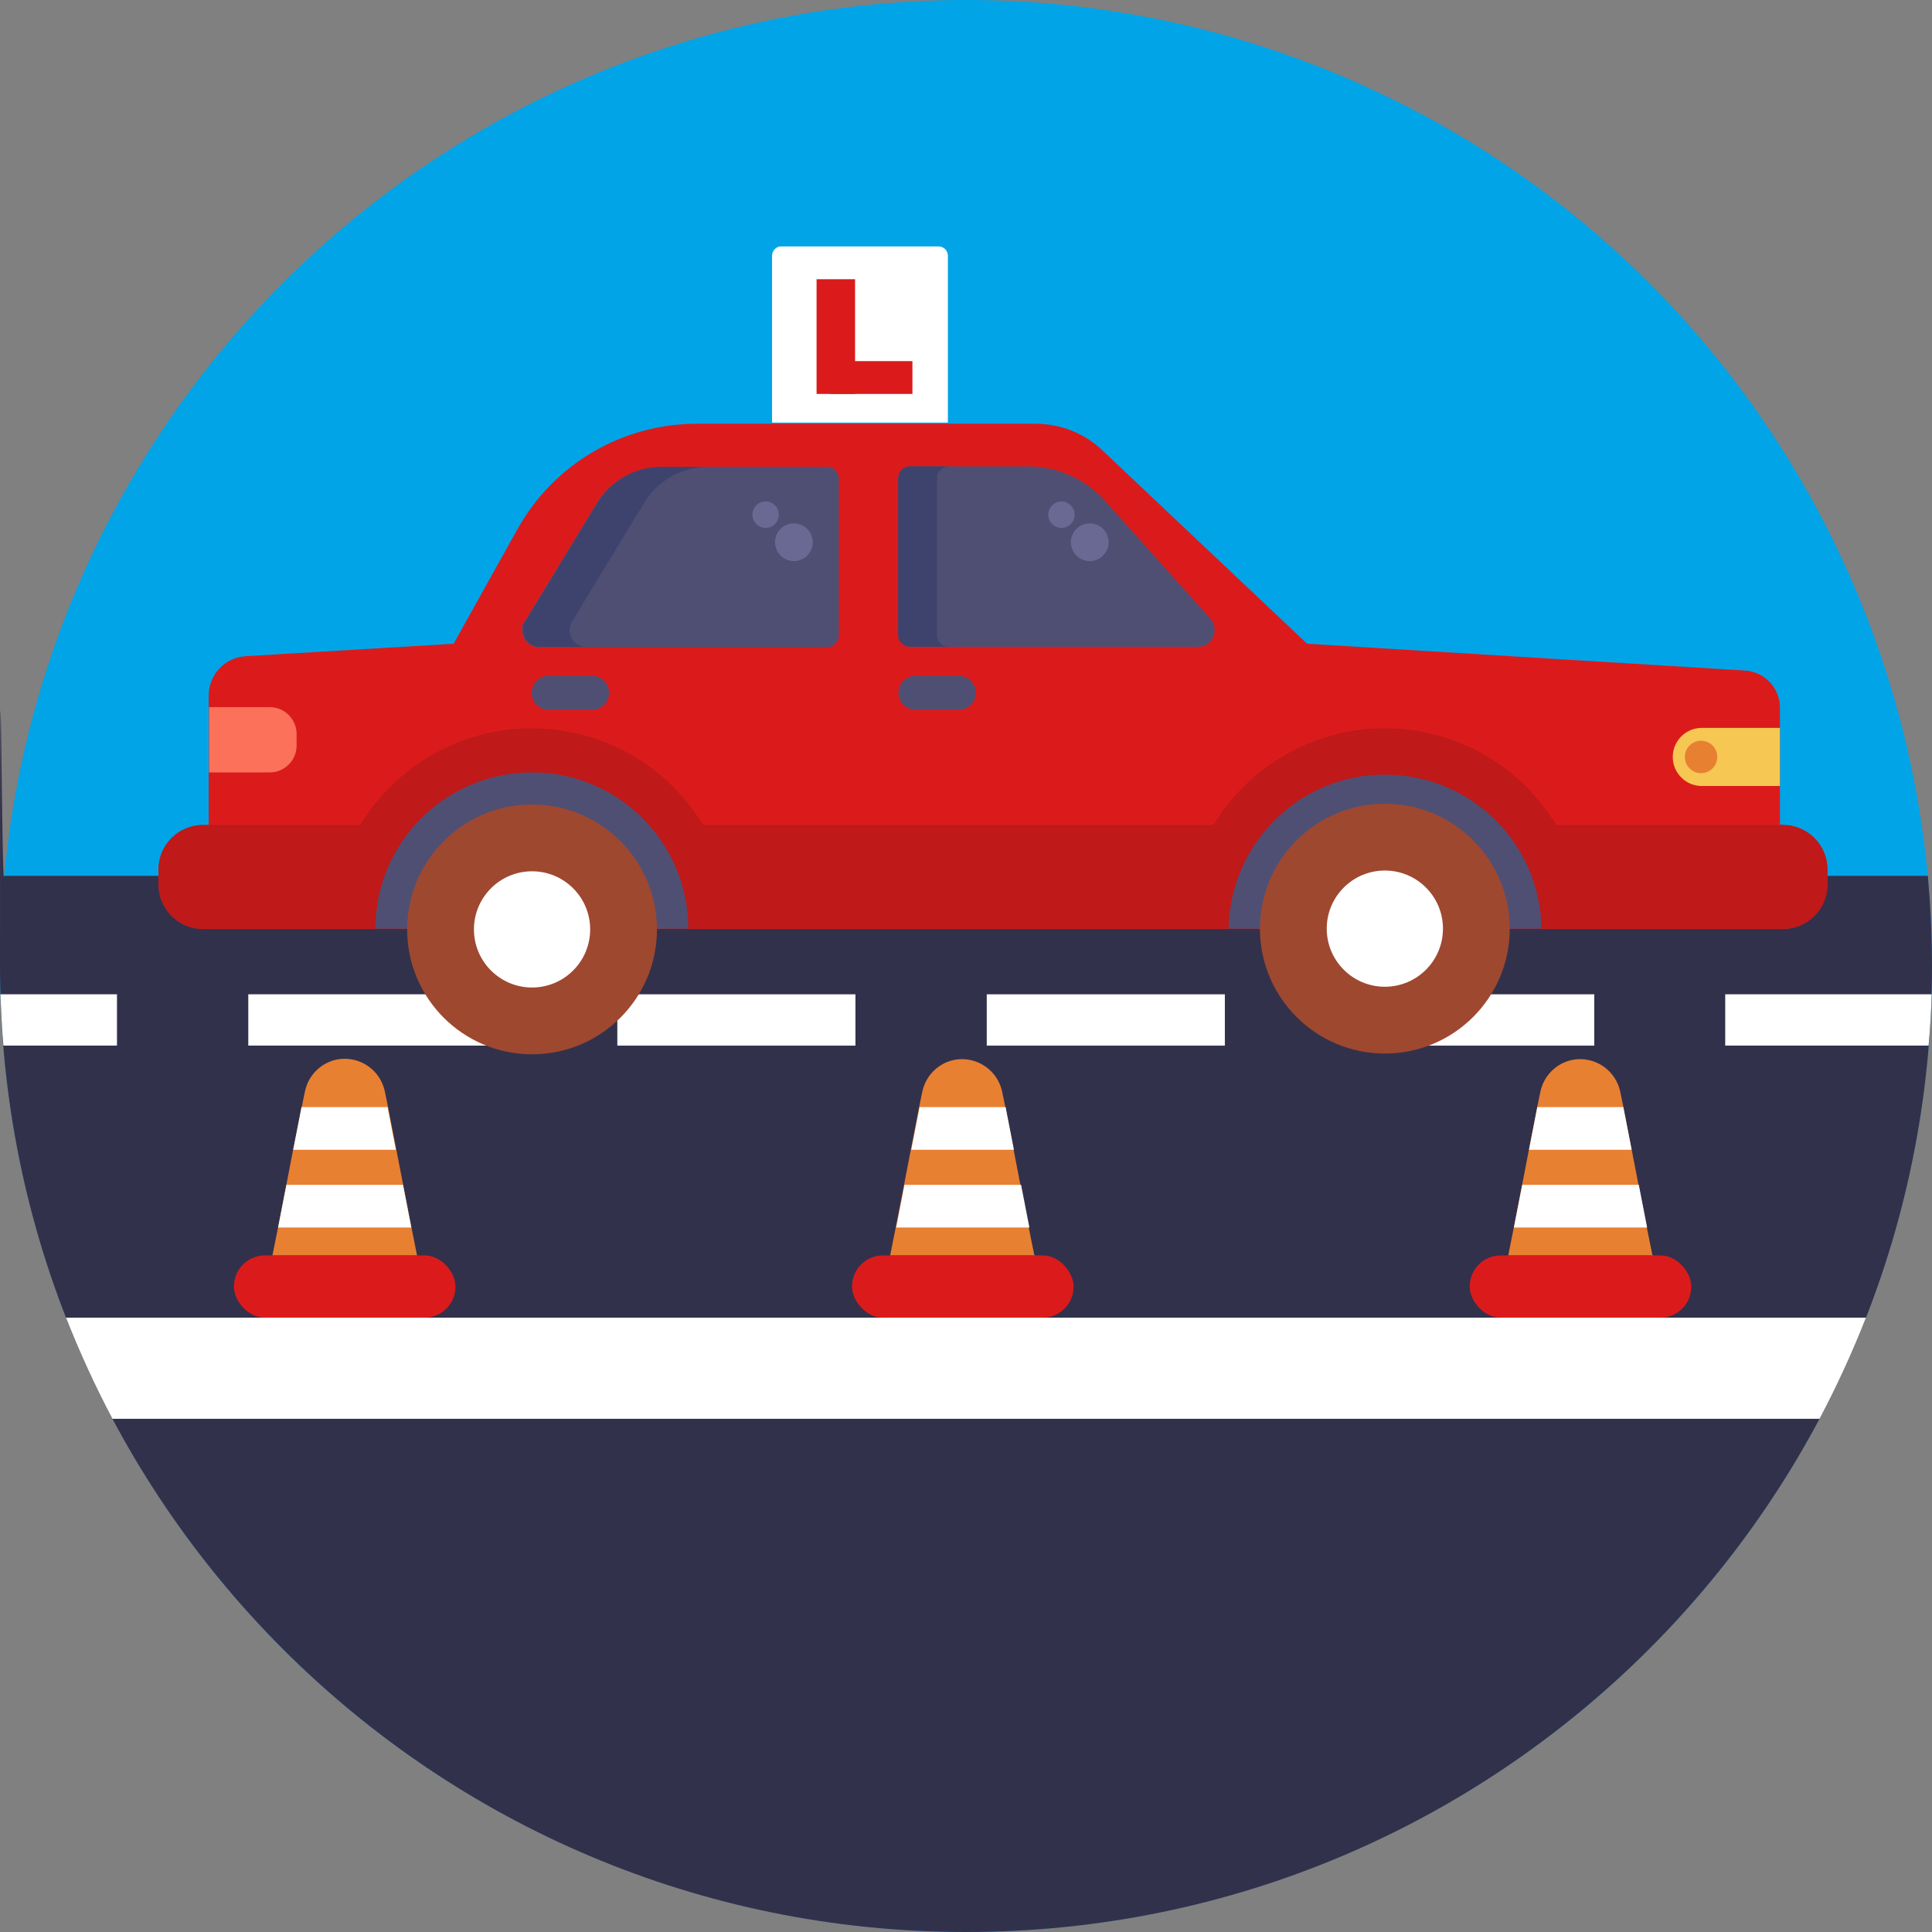 <?xml version="1.0" encoding="UTF-8"?>
<svg xmlns="http://www.w3.org/2000/svg" version="1.1" viewBox="0 0 512 512">
  <rect x="0" y="0" width="512" height="512" fill="#808080" stroke="none"/>
  <defs>
    <style>
      .cls-1 {
        fill: #db1b1b;
      }

      .cls-2 {
        fill: #bf1919;
      }

      .cls-3 {
        fill: #32314b;
      }

      .cls-4 {
        fill: #9e4830;
      }

      .cls-5 {
        fill: #696993;
      }

      .cls-6 {
        fill: #00a4e7;
      }

      .cls-7 {
        fill: #4f4f74;
      }

      .cls-8 {
        fill: #3e436d;
      }

      .cls-9 {
        fill: #fff;
      }

      .cls-10 {
        fill: #f6c752;
      }

      .cls-11 {
        fill: #fc715a;
      }

      .cls-12 {
        fill: #e88032;
      }
    </style>
  </defs>
  <!-- Generator: Adobe Illustrator 28.7.1, SVG Export Plug-In . SVG Version: 1.2.0 Build 142)  -->
  <g>
    <g id="Layer_1">
      <g id="Layer_1-2" data-name="Layer_1">
        <g id="BULINE">
          <circle class="cls-6" cx="256" cy="256" r="256"/>
        </g>
        <g id="Icons">
          <path class="cls-3" d="M512,256c0,141.4-114.6,256-256,256S0,397.4,0,256s.4-16,1.1-23.9h509.8c.7,7.9,1.1,15.8,1.1,23.9Z"/>
          <g>
            <path class="cls-9" d="M31,263.5v13.6H.9c-.4-4.5-.6-9-.8-13.6h30.9Z"/>
            <path class="cls-9" d="M65.8,263.5h63.1v13.6h-63.1s0-13.6,0-13.6Z"/>
            <path class="cls-9" d="M163.6,263.5h63.1v13.6h-63.1v-13.6Z"/>
            <path class="cls-9" d="M261.5,263.5h63.1v13.6h-63.1v-13.6Z"/>
            <path class="cls-9" d="M359.4,263.5h63.1v13.6h-63.1v-13.6Z"/>
            <path class="cls-9" d="M511.9,263.5c-.1,4.6-.4,9.1-.8,13.6h-53.9v-13.6h54.7,0Z"/>
            <path class="cls-9" d="M207,65.3h41.7c1.4,0,2.5,1.1,2.5,2.5v44.2h-46.6v-44.2c0-1.4,1.1-2.5,2.4-2.5Z"/>
          </g>
          <path class="cls-1" d="M472.6,218.6h-.9v-31.1c0-5.2-4.1-9.5-9.3-9.8l-116-7.1-54.2-51.2c-4.8-4.6-11.2-7.1-17.8-7.1h-89.7c-19.8,0-38,10.7-47.6,28l-16.9,30.3-55,3.3c-5.6.3-9.9,4.9-9.9,10.5v34.3h-1.5c-6.5,0-11.8,5.3-11.8,11.8h0v3.9c0,6.5,5.3,11.8,11.8,11.8h418.7c6.5,0,11.8-5.3,11.8-11.8h0v-3.9c0-6.5-5.3-11.8-11.8-11.8h0Z"/>
          <path class="cls-2" d="M472.6,218.6h-60.2c-15.2-25.1-47.8-33.1-72.9-17.9-7.3,4.4-13.5,10.6-17.9,17.9h-135.3c-15.2-25.1-47.8-33.1-72.9-17.9-7.3,4.4-13.5,10.6-17.9,17.9h-41.7c-6.5,0-11.8,5.3-11.8,11.8h0v3.9c0,6.5,5.3,11.8,11.8,11.8h418.7c6.5,0,11.8-5.3,11.8-11.8h0v-3.9c0-6.5-5.3-11.8-11.8-11.8h.1Z"/>
          <path class="cls-7" d="M182.4,246.1h-82.9c0-22.9,18.6-41.4,41.5-41.4s41.4,18.6,41.4,41.4Z"/>
          <circle class="cls-4" cx="141" cy="246.3" r="33.1"/>
          <circle class="cls-9" cx="141" cy="246.3" r="15.4"/>
          <path class="cls-7" d="M408.5,246.1h-82.9c.4-22.9,19.2-41.2,42.1-40.8,22.4.3,40.5,18.4,40.8,40.8Z"/>
          <circle class="cls-4" cx="367" cy="246.1" r="33.1"/>
          <circle class="cls-9" cx="367" cy="246.1" r="15.4"/>
          <path class="cls-7" d="M175.3,123.7h43.9c1.7,0,3.1,1.4,3.1,3.1v41.6c0,1.7-1.4,3.1-3.1,3.1h-76.4c-2.5,0-4.4-2-4.4-4.4s.2-1.6.6-2.3l19.1-31.4c3.6-6,10.1-9.6,17.1-9.6h0Z"/>
          <path class="cls-8" d="M187.8,123.7c-7,0-13.5,3.6-17.1,9.6l-19.1,31.4c-1.3,2.1-.6,4.8,1.5,6.1.7.4,1.5.6,2.3.6h-12.4c-2.5,0-4.4-2-4.4-4.4s.2-1.6.6-2.3l19.1-31.4c3.6-6,10.1-9.6,17.1-9.6h12.4,0Z"/>
          <path class="cls-7" d="M317.6,171.4h-76.4c-1.7,0-3.1-1.4-3.1-3.1v-41.6c0-1.7,1.4-3.1,3.1-3.1h31.2c7.8,0,15.2,3.3,20.4,9.1l28,31.3c1.6,1.8,1.4,4.7-.4,6.3-.8.7-1.8,1.1-2.9,1.1h0Z"/>
          <path class="cls-8" d="M251.4,171.4h-10.3c-1.7,0-3.1-1.4-3.1-3.1v-41.6c0-1.7,1.4-3.1,3.1-3.1h10.3c-1.7,0-3.1,1.4-3.1,3.1v41.6c0,1.7,1.4,3.1,3.1,3.1Z"/>
          <path class="cls-11" d="M55.4,187.4h16.1c3.9,0,7.1,3.2,7.1,7.1h0v3.1c0,3.9-3.2,7.1-7.1,7.1h-16.1v-17.3h0Z"/>
          <path class="cls-10" d="M451,192.9h20.7v15.4h-20.7c-4.3,0-7.7-3.5-7.7-7.7s3.4-7.7,7.7-7.7h0Z"/>
          <circle class="cls-12" cx="450.8" cy="200.6" r="4.3"/>
          <path class="cls-7" d="M242.6,179.1h11.5c2.5,0,4.5,2,4.5,4.5h0c0,2.5-2,4.5-4.5,4.5h-11.5c-2.5,0-4.5-2-4.5-4.5h0c0-2.5,2-4.5,4.5-4.5Z"/>
          <path class="cls-7" d="M145.4,179.1h11.5c2.5,0,4.5,2,4.5,4.5h0c0,2.5-2,4.5-4.5,4.5h-11.5c-2.5,0-4.5-2-4.5-4.5h0c0-2.5,2-4.5,4.5-4.5Z"/>
          <circle class="cls-5" cx="288.8" cy="143.7" r="5"/>
          <circle class="cls-5" cx="281.3" cy="136.4" r="3.5"/>
          <circle class="cls-5" cx="210.4" cy="143.7" r="5"/>
          <circle class="cls-5" cx="202.9" cy="136.4" r="3.5"/>
          <path class="cls-12" d="M110.6,332.7h-38.4l1.5-7.5,2.2-11.3,1.8-9.3,2.3-11.4.8-3.9c1.2-5.9,6.9-9.7,12.7-8.5,4.3.9,7.6,4.2,8.5,8.5l.8,3.9,2.2,11.3,1.8,9.3,2.2,11.3,1.5,7.5h0Z"/>
          <rect class="cls-1" x="62" y="332.7" width="58.7" height="16.5" rx="8.2" ry="8.2"/>
          <path class="cls-9" d="M105,304.7h-27.3l2.2-11.3h22.8l2.2,11.3h.1Z"/>
          <path class="cls-9" d="M109.1,325.3h-35.4l2.2-11.3h30.9l2.2,11.3h.1Z"/>
          <path class="cls-12" d="M274.3,332.7h-38.4l1.5-7.5,2.2-11.3,1.8-9.3,2.2-11.3.8-3.9c1.2-5.9,6.9-9.7,12.7-8.5,4.3.9,7.6,4.2,8.5,8.5l.8,3.9,2.2,11.3,1.8,9.3,2.2,11.3,1.5,7.4h.2Z"/>
          <rect class="cls-1" x="225.8" y="332.7" width="58.7" height="16.5" rx="8.2" ry="8.2"/>
          <path class="cls-9" d="M268.8,304.7h-27.3l2.2-11.3h22.8l2.2,11.3h.1Z"/>
          <path class="cls-9" d="M272.9,325.3h-35.4l2.2-11.3h30.9l2.2,11.3h0Z"/>
          <path class="cls-12" d="M438.1,332.7h-38.4l1.5-7.5,2.2-11.3,1.8-9.3,2.2-11.3.8-3.9c1.2-5.9,6.9-9.7,12.7-8.5,4.3.9,7.6,4.2,8.5,8.5l.8,3.9,2.2,11.3,1.8,9.3,2.2,11.3,1.5,7.4h.2Z"/>
          <rect class="cls-1" x="389.5" y="332.7" width="58.7" height="16.5" rx="8.2" ry="8.2"/>
          <path class="cls-9" d="M432.5,304.7h-27.3l2.2-11.3h22.8l2.2,11.3h0Z"/>
          <path class="cls-9" d="M436.6,325.3h-35.4l2.2-11.3h30.9l2.2,11.3h0Z"/>
          <path class="cls-9" d="M494.5,349.2c-3.6,9.2-7.7,18.1-12.3,26.8H29.8c-4.6-8.7-8.7-17.6-12.3-26.8h477Z"/>
        </g>
      </g>
      <rect class="cls-1" x="216.4" y="74" width="10.2" height="30.4"/>
      <rect class="cls-1" x="226.5" y="89.1" width="8.7" height="21.8" transform="translate(330.9 -130.8) rotate(90)"/>
    </g>
  </g>
</svg>